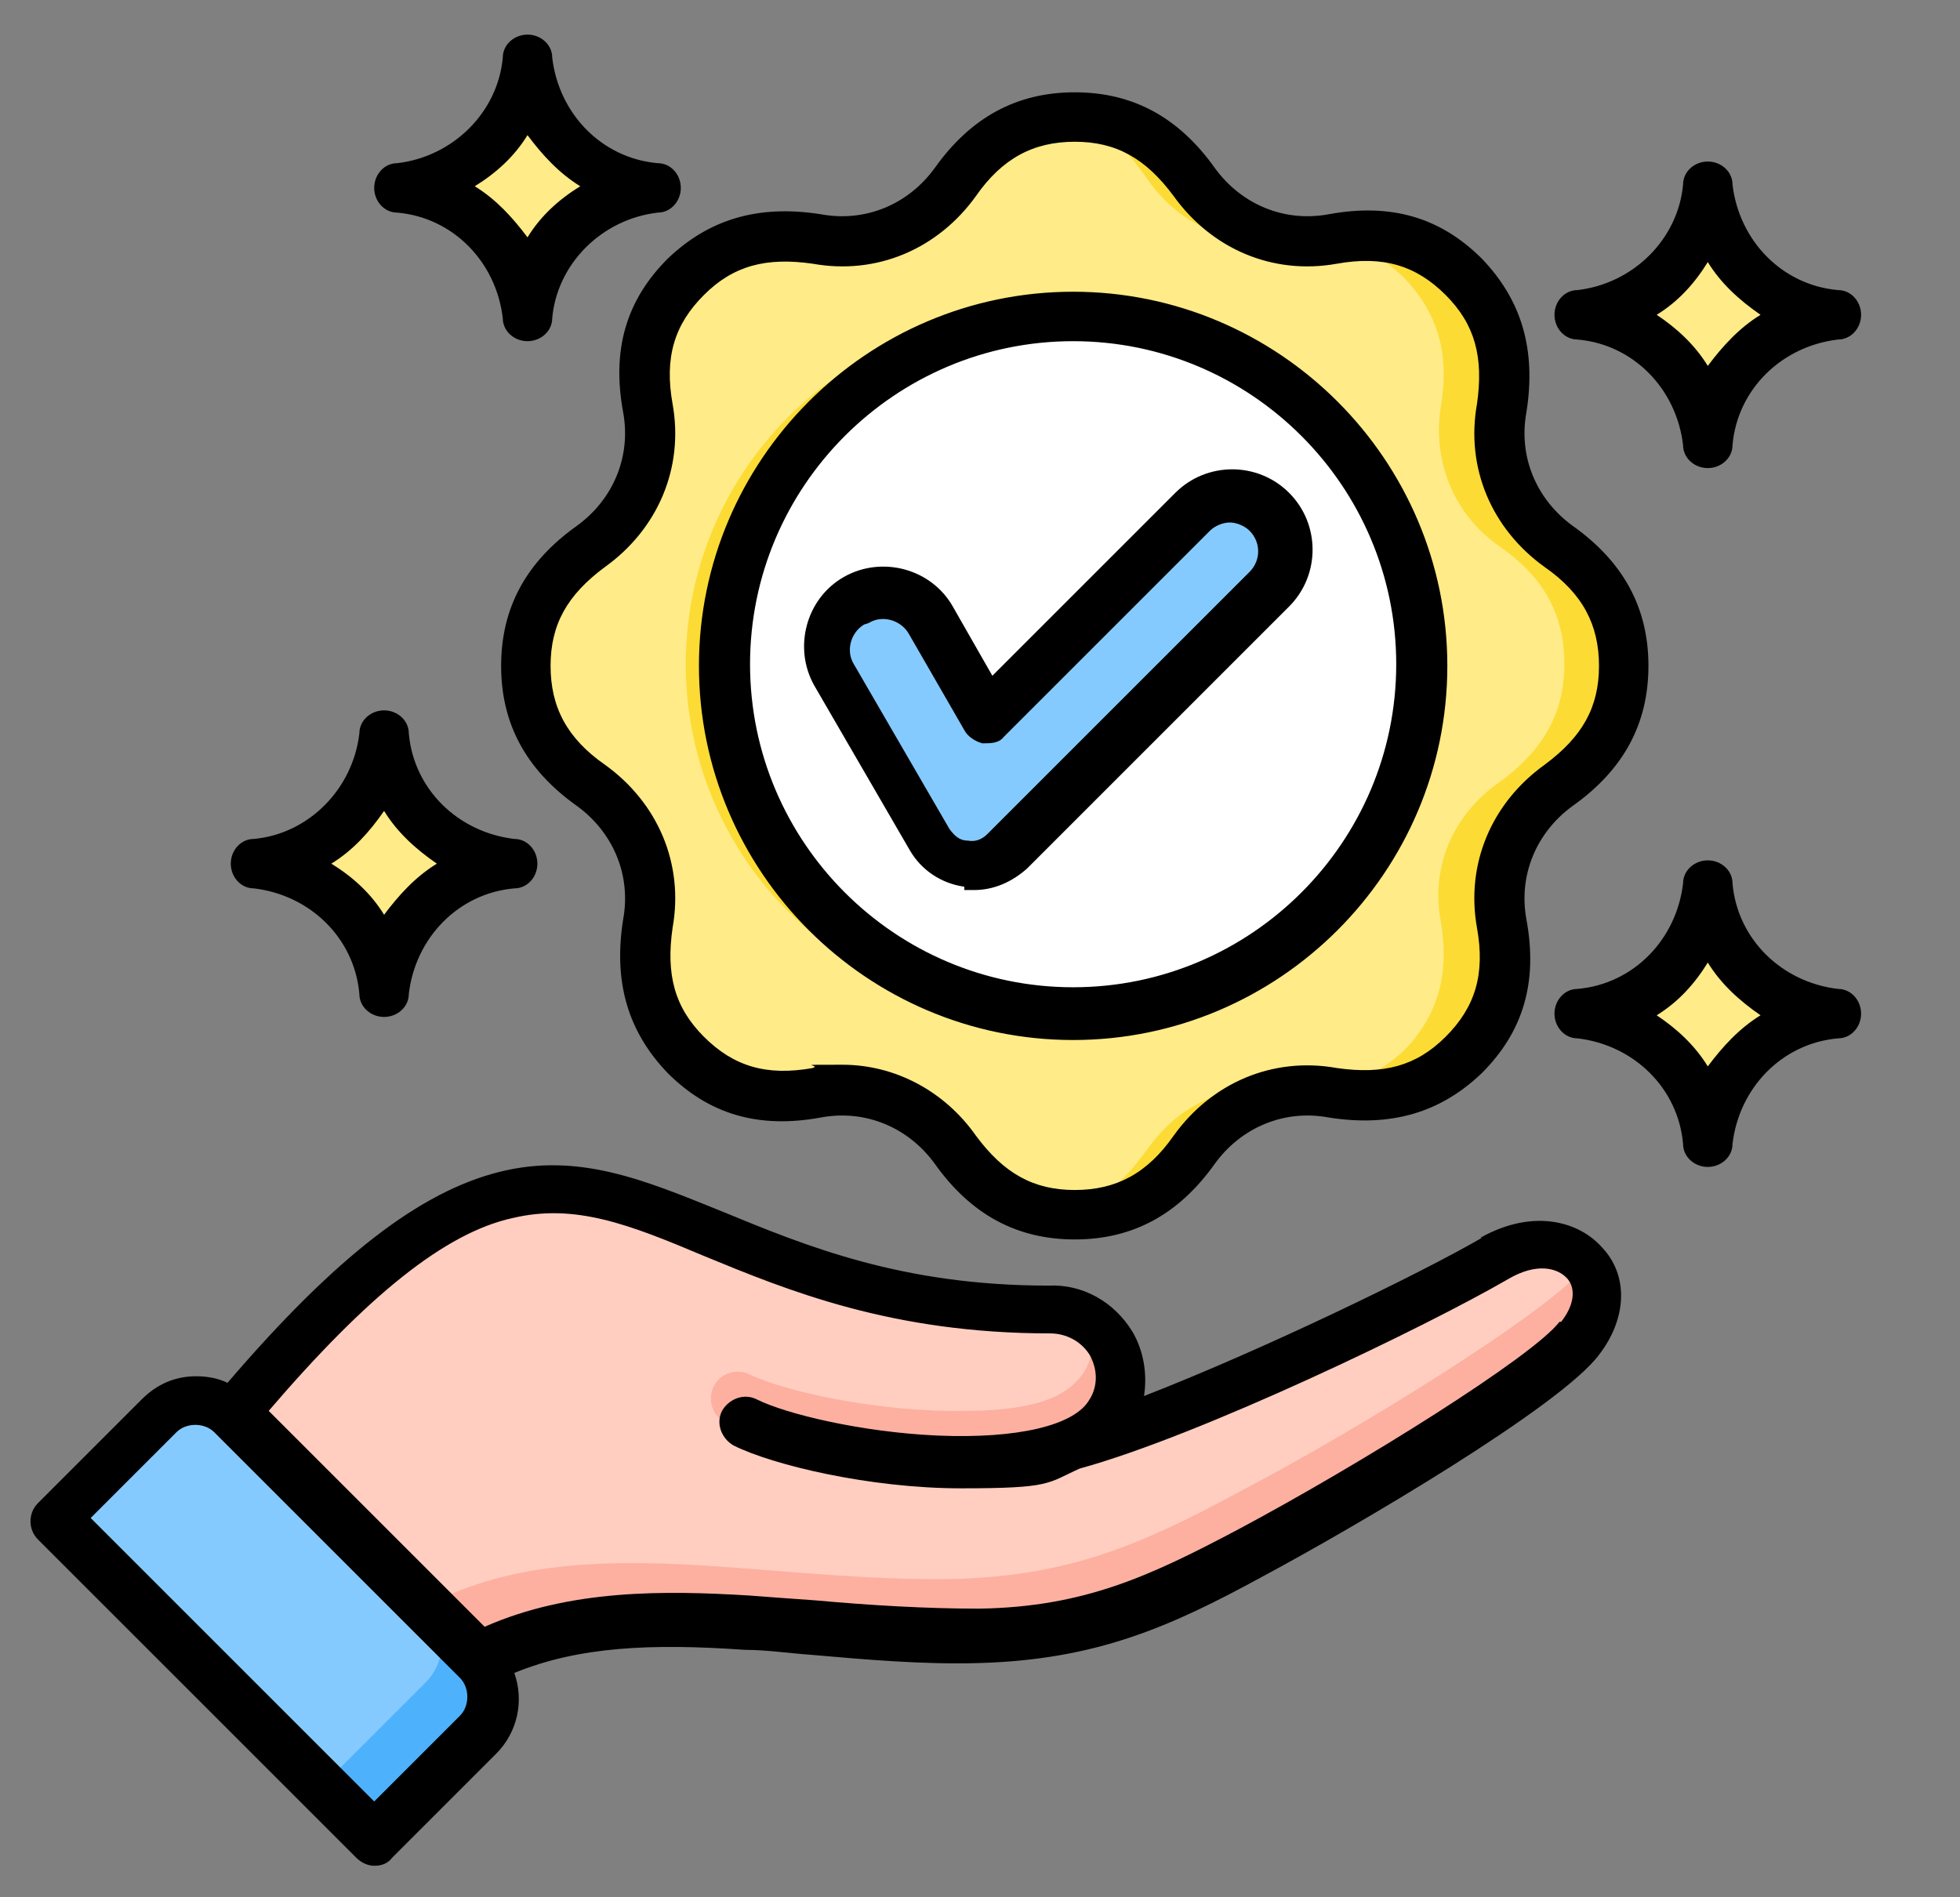<?xml version="1.0" encoding="UTF-8"?>
<svg id="_レイヤー_1" data-name="レイヤー_1" xmlns="http://www.w3.org/2000/svg" version="1.1" viewBox="0 0 118.9 115.1">
  <rect x="0" y="0" width="118.9" height="115.1" fill="#808080" stroke="none"/>
  <!-- Generator: Adobe Illustrator 29.1.0, SVG Export Plug-In . SVG Version: 2.1.0 Build 142)  -->
  <defs>
    <style>
      .st0, .st1 {
        fill: #fcdb35;
      }

      .st2 {
        fill: #ffeb87;
      }

      .st2, .st3, .st4, .st5, .st1, .st6, .st7 {
        fill-rule: evenodd;
      }

      .st4 {
        fill: #4eb1fc;
      }

      .st8 {
        fill: #fff;
      }

      .st5 {
        fill: #fdb0a0;
      }

      .st6 {
        fill: #ffcec0;
      }

      .st7 {
        fill: #85caff;
      }
    </style>
  </defs>
  <g>
    <path class="st5" d="M67.3,85.9c1.7-2.9-.5-6.5-3.8-6.4-27.3,0-27.3-22.2-52.9,10.6l13.5,14.2c6-6.1,13.2-6.3,21.1-5.9,4.3.3,9.4.9,14.2.8,6.6-.1,10.6-1.9,16.4-5,6.6-3.5,18-10.4,20-13.1,2.9-3.8-.8-7.3-5.2-4.8-5.1,3-18.7,9.4-25.7,11.4,1.1-.5,1.9-1.1,2.4-1.9h0Z"/>
    <path class="st6" d="M67.3,85.9c1.7-2.9-.5-6.5-3.8-6.4-27.3,0-27.3-22.2-52.9,10.6l10.4,10.9c6.3-6.2,13.8-6.5,22-6,4.5.3,10,.9,14.9.8,6.9-.2,11.2-2,17.3-5.3,6.9-3.6,18.8-10.9,21-13.7-.9-1.4-3.2-2-5.7-.6-5.1,3-18.7,9.4-25.7,11.4,1.1-.5,1.9-1.1,2.4-1.9h0Z"/>
    <path class="st5" d="M67.3,85.9c1.3-2.2.3-4.9-1.8-5.9,1.5,1.7.5,4-1.9,4.9-1.3.5-3.1.7-5,.7-5,.1-10.8-1.1-13.1-2.2-.8-.4-1.8-.1-2.2.7-.4.8-.1,1.8.7,2.2,2.6,1.4,9.1,2.7,14.7,2.6,2.3,0,4.4-.4,6.2-1.1,1.1-.5,1.9-1.1,2.4-1.9h0Z"/>
    <path class="st4" d="M3.4,92.1l6.3-6.3c1.2-1.2,3.2-1.2,4.5,0l14.9,14.9c1.2,1.2,1.2,3.2,0,4.5l-6.3,6.3L3.4,92.1Z"/>
    <path class="st7" d="M3.4,92.1l6.3-6.3c1.2-1.2,3.2-1.2,4.5,0h0s11.7,11.7,11.7,11.7c1.2,1.2,1.2,3.2,0,4.5l-6.3,6.3L3.4,92.1Z"/>
    <path class="st1" d="M103.6,26.8c-.4-4.1-3.6-7.3-7.7-7.7,4.1-.4,7.3-3.6,7.7-7.7.4,4.1,3.6,7.3,7.7,7.7-4.1.4-7.3,3.6-7.7,7.7Z"/>
    <path class="st2" d="M102.9,24c-1.3-2.7-3.9-4.6-6.9-4.9,3.1-.3,5.7-2.2,6.9-4.9,1,2.1,2.6,3.8,4.7,4.9-2,1.1-3.7,2.8-4.7,4.9Z"/>
    <path class="st1" d="M103.6,69.3c-.4-4.1-3.6-7.3-7.7-7.7,4.1-.4,7.3-3.6,7.7-7.7.4,4.1,3.6,7.3,7.7,7.7-4.1.4-7.3,3.6-7.7,7.7Z"/>
    <path class="st2" d="M102.9,66.5c-1.3-2.7-3.9-4.6-6.9-4.9,3.1-.3,5.7-2.2,6.9-4.9,1,2.1,2.6,3.8,4.7,4.9-2,1.1-3.7,2.8-4.7,4.9Z"/>
    <path class="st1" d="M23.3,60.1c-.4-4.1-3.6-7.3-7.7-7.7,4.1-.4,7.3-3.6,7.7-7.7.4,4.1,3.6,7.3,7.7,7.7-4.1.4-7.3,3.6-7.7,7.7Z"/>
    <path class="st2" d="M22.5,57.3c-1.3-2.7-3.9-4.6-6.9-4.9,3.1-.3,5.7-2.2,6.9-4.9,1,2.1,2.6,3.8,4.7,4.9-2,1.1-3.7,2.8-4.7,4.9Z"/>
    <path class="st1" d="M32,19.1c-.4-4.1-3.6-7.3-7.7-7.7,4.1-.4,7.3-3.6,7.7-7.7.4,4.1,3.6,7.3,7.7,7.7-4.1.4-7.3,3.6-7.7,7.7Z"/>
    <path class="st2" d="M31.2,16.3c-1.3-2.7-3.9-4.6-6.9-4.9,3.1-.3,5.7-2.2,6.9-4.9,1,2.1,2.6,3.8,4.7,4.9-2,1.1-3.7,2.8-4.7,4.9Z"/>
    <path class="st1" d="M57.9,11c-1.9,2.7-5.1,4-8.4,3.5-3.1-.5-5.6,0-7.9,2.3-2.3,2.3-2.8,4.8-2.3,7.9.6,3.3-.7,6.4-3.5,8.4-2.5,1.8-4,4-4,7.2s1.4,5.4,4,7.2c2.7,1.9,4,5.1,3.5,8.4-.5,3.1,0,5.6,2.3,7.9,2.3,2.3,4.8,2.8,7.9,2.3,3.3-.6,6.4.7,8.4,3.5,1.8,2.5,4,4,7.2,4s5.4-1.4,7.2-4c1.9-2.7,5.1-4,8.4-3.5,3.1.5,5.6,0,7.9-2.3,2.3-2.3,2.8-4.8,2.3-7.9-.6-3.3.7-6.4,3.5-8.4,2.5-1.8,4-4,4-7.2s-1.4-5.4-4-7.2c-2.7-1.9-4-5.1-3.5-8.4.5-3.1,0-5.6-2.3-7.9-2.3-2.3-4.8-2.8-7.9-2.3-3.3.6-6.4-.7-8.4-3.5-1.8-2.5-4-4-7.2-4s-5.4,1.4-7.2,4h0Z"/>
    <path class="st2" d="M31.9,40.3c0,3.2,1.4,5.4,4,7.2,2.7,1.9,4,5.1,3.5,8.4-.5,3.1,0,5.6,2.3,7.9,2.3,2.3,4.8,2.8,7.9,2.3,3.3-.6,6.4.7,8.4,3.5,1.4,2,3.1,3.3,5.4,3.8,3.6-.2,4.8-1.8,6.3-3.8,2.3-3.2,5.7-4,9.5-3.7,2.4.2,4.6-.7,6.3-2.5,1.9-2.2,2.4-4.6,1.9-7.5-.6-3.3.7-6.4,3.5-8.4,2.5-1.8,4-4,4-7.2s-1.4-5.4-4-7.2c-2.7-1.9-4-5.1-3.5-8.4.5-2.9,0-5.3-1.9-7.5-1.6-1.8-3.8-2.7-6.3-2.5-3.8.3-7.2-.5-9.5-3.7-1.4-2-2.7-3.6-6.3-3.8-2.2.5-3.9,1.8-5.4,3.8-1.9,2.7-5.1,4-8.4,3.5-3.1-.5-5.6,0-7.9,2.3-2.3,2.3-2.8,4.8-2.3,7.9.6,3.3-.7,6.4-3.5,8.4-2.5,1.8-4,4-4,7.2h0Z"/>
  </g>
  <circle class="st0" cx="62.8" cy="40.3" r="21.2"/>
  <circle class="st8" cx="65.1" cy="40.3" r="21.2"/>
  <path class="st7" d="M51.9,36.5c1.6-.9,3.6-.4,4.5,1.2l3.4,5.9,12.5-12.5c1.3-1.3,3.4-1.3,4.7,0s1.3,3.4,0,4.7l-15.9,15.9c-.7.7-1.6,1-2.5.9-1-.1-1.7-.6-2.2-1.5l-5.8-10c-.9-1.6-.4-3.6,1.2-4.5h0Z"/>
  <path class="st3" d="M94.6,80.2c-1.6,2.1-12,8.6-19.5,12.6-5.3,2.8-9.3,4.7-15.7,4.8-3.2,0-6.6-.2-9.9-.5-1.4-.1-2.8-.2-4.1-.3-5-.3-10.8-.4-16,1.9l-13.1-13.1c6-7,10.7-10.8,14.8-11.7,3.8-.9,7.1.4,11.6,2.3,5.1,2.1,11.4,4.7,21,4.7s0,0,0,0c1,0,1.9.5,2.4,1.3.5.9.5,1.9,0,2.7-.9,1.6-4.4,2.4-9.2,2.2-4.6-.2-9.2-1.3-11-2.2-.8-.4-1.7,0-2.1.7-.4.8,0,1.7.7,2.1,2.4,1.2,8.3,2.6,13.8,2.6s5.2-.3,7.2-1.2c7.3-2,21-8.6,26-11.5,1.7-1,3-.7,3.6,0,.5.6.4,1.6-.4,2.6h0ZM27.9,104.1c.6-.6.6-1.7,0-2.3l-14.9-14.9c-.6-.6-1.7-.6-2.3,0l-5.2,5.2,17.2,17.2,5.2-5.2ZM89.9,75.1c-3.8,2.2-13.3,6.8-20.5,9.6.2-1.3,0-2.7-.7-3.9-1.1-1.8-3-2.9-5.1-2.8-8.9,0-14.7-2.4-19.8-4.5-4.7-1.9-8.7-3.6-13.5-2.4-4.8,1.2-9.9,5.1-16.5,12.8-.6-.3-1.3-.4-1.9-.4-1.3,0-2.4.5-3.3,1.4l-6.3,6.3c-.6.6-.6,1.6,0,2.2l19.3,19.3c.3.3.7.5,1.1.5s.8-.1,1.1-.5l6.3-6.3c1.3-1.3,1.7-3.2,1.1-4.9,3.9-1.6,8.3-1.8,14-1.4,1.3,0,2.6.2,4,.3,3.4.3,6.9.6,10.2.5,7.1-.2,11.6-2.2,17.1-5.2,5.8-3.1,18.2-10.4,20.5-13.5,1.7-2.2,1.8-4.8.2-6.5-1.4-1.6-4.2-2.4-7.4-.6h0ZM52.7,37.8c.8-.5,1.9-.2,2.4.6l3.4,5.9c.2.4.7.7,1.1.8.5,0,1,0,1.3-.4l12.5-12.5c.3-.3.8-.5,1.2-.5s.9.2,1.2.5c.7.7.7,1.8,0,2.5l-15.9,15.9c-.3.3-.7.5-1.2.4-.5,0-.8-.3-1.1-.7l-5.8-10c-.5-.8-.2-1.9.6-2.4h0ZM58.5,54c.2,0,.4,0,.6,0,1.2,0,2.3-.5,3.2-1.3l15.9-15.9c1.9-1.9,1.9-5,0-6.9s-5-1.9-6.9,0l-11.1,11.1-2.4-4.2c-1.3-2.3-4.3-3.1-6.6-1.8-2.3,1.3-3.1,4.3-1.8,6.6l5.8,10c.7,1.2,1.9,2,3.3,2.2h0ZM65.1,20.7c-10.8,0-19.6,8.8-19.6,19.6s8.8,19.6,19.6,19.6,19.6-8.8,19.6-19.6-8.8-19.6-19.6-19.6h0ZM65.1,63.1c12.5,0,22.7-10.2,22.7-22.7s-10.2-22.7-22.7-22.7-22.7,10.2-22.7,22.7,10.2,22.7,22.7,22.7ZM42.7,17.9c1.8-1.8,3.8-2.3,6.6-1.9,3.9.7,7.6-.9,9.9-4.1,1.6-2.3,3.5-3.3,6-3.3s4.3,1,6,3.3c2.3,3.2,6,4.8,9.9,4.1,2.8-.5,4.8.1,6.6,1.9,1.8,1.8,2.3,3.8,1.9,6.6-.7,3.9.9,7.6,4.1,9.9,2.3,1.6,3.3,3.5,3.3,6s-1,4.3-3.3,6c-3.2,2.3-4.8,6-4.1,9.9.5,2.8-.1,4.8-1.9,6.6-1.8,1.8-3.8,2.3-6.6,1.9-3.9-.7-7.6.9-9.9,4.1-1.6,2.3-3.5,3.3-6,3.3s-4.3-1-6-3.3c-1.9-2.7-4.9-4.3-8.1-4.3s-1.2,0-1.8.2c-2.8.5-4.8-.1-6.6-1.9-1.8-1.8-2.3-3.8-1.9-6.6.7-3.9-.9-7.6-4.1-9.9-2.3-1.6-3.3-3.5-3.3-6s1-4.3,3.3-6c3.2-2.3,4.8-6,4.1-9.9-.5-2.8.1-4.8,1.9-6.6h0ZM37.8,25c.5,2.7-.6,5.3-2.8,6.9-3.1,2.2-4.6,5-4.6,8.5s1.5,6.3,4.6,8.5c2.2,1.6,3.3,4.2,2.8,6.9-.6,3.8.3,6.8,2.7,9.3,2.5,2.5,5.5,3.4,9.3,2.7,2.7-.5,5.3.6,6.9,2.8,2.2,3.1,5,4.6,8.5,4.6s6.3-1.5,8.5-4.6c1.6-2.2,4.2-3.3,6.9-2.8,3.8.6,6.8-.3,9.3-2.7,2.5-2.5,3.4-5.5,2.7-9.3-.5-2.7.6-5.3,2.8-6.9,3.1-2.2,4.6-5,4.6-8.5s-1.5-6.3-4.6-8.5c-2.2-1.6-3.3-4.2-2.8-6.9.6-3.8-.3-6.8-2.7-9.3-2.5-2.5-5.5-3.4-9.3-2.7-2.7.5-5.3-.6-6.9-2.8-2.2-3.1-5-4.6-8.5-4.6s-6.3,1.5-8.5,4.6c-1.6,2.2-4.2,3.3-6.9,2.8-3.8-.6-6.8.3-9.3,2.7-2.5,2.5-3.4,5.5-2.7,9.3h0ZM103.6,64.7c-.8-1.3-1.9-2.3-3.1-3.1,1.3-.8,2.3-1.9,3.1-3.2.8,1.3,1.9,2.3,3.2,3.2-1.3.8-2.3,1.9-3.2,3.1ZM111.5,60c.8,0,1.4.7,1.4,1.5s-.6,1.5-1.4,1.5c-3.4.3-6,3-6.4,6.4,0,.8-.7,1.4-1.5,1.4s-1.5-.6-1.5-1.4c-.3-3.4-3-6-6.4-6.4-.8,0-1.4-.7-1.4-1.5s.6-1.5,1.4-1.5c3.4-.3,6-3,6.4-6.4,0-.8.7-1.4,1.5-1.4s1.5.6,1.5,1.4c.3,3.4,3,6,6.4,6.4ZM103.6,15.9c.8,1.3,1.9,2.3,3.2,3.2-1.3.8-2.3,1.9-3.2,3.1-.8-1.3-1.9-2.3-3.1-3.1,1.3-.8,2.3-1.9,3.1-3.2ZM95.7,20.6c3.4.3,6,3,6.4,6.4,0,.8.7,1.4,1.5,1.4s1.5-.6,1.5-1.4c.3-3.4,3-6,6.4-6.4.8,0,1.4-.7,1.4-1.5s-.6-1.5-1.4-1.5c-3.4-.3-6-3-6.4-6.4,0-.8-.7-1.4-1.5-1.4s-1.5.6-1.5,1.4c-.3,3.3-3,6-6.4,6.4-.8,0-1.4.7-1.4,1.5s.6,1.5,1.4,1.5ZM23.3,49.2c.8,1.3,1.9,2.3,3.2,3.2-1.3.8-2.3,1.9-3.2,3.1-.8-1.3-1.9-2.3-3.2-3.1,1.3-.8,2.3-1.9,3.2-3.2ZM15.4,53.9c-.8,0-1.4-.7-1.4-1.5s.6-1.5,1.4-1.5c3.3-.3,6-3,6.4-6.4,0-.8.7-1.4,1.5-1.4s1.5.6,1.5,1.4c.3,3.4,3,6,6.4,6.4.8,0,1.4.7,1.4,1.5s-.6,1.5-1.4,1.5c-3.4.3-6,3-6.4,6.4,0,.8-.7,1.4-1.5,1.4s-1.5-.6-1.5-1.4c-.3-3.4-3-6-6.4-6.4h0ZM32,8.2c-.8,1.3-1.9,2.3-3.2,3.1,1.3.8,2.3,1.9,3.2,3.1.8-1.3,1.9-2.3,3.2-3.1-1.3-.8-2.3-1.9-3.2-3.1ZM24.1,12.9c3.4.3,6,3,6.4,6.4,0,.8.7,1.4,1.5,1.4s1.5-.6,1.5-1.4c.3-3.3,3-6,6.4-6.4.8,0,1.4-.7,1.4-1.5s-.6-1.5-1.4-1.5c-3.4-.3-6-3-6.4-6.4,0-.8-.7-1.4-1.5-1.4s-1.5.6-1.5,1.4c-.3,3.3-3,6-6.4,6.4-.8,0-1.4.7-1.4,1.5s.6,1.5,1.4,1.5Z"/>
</svg>